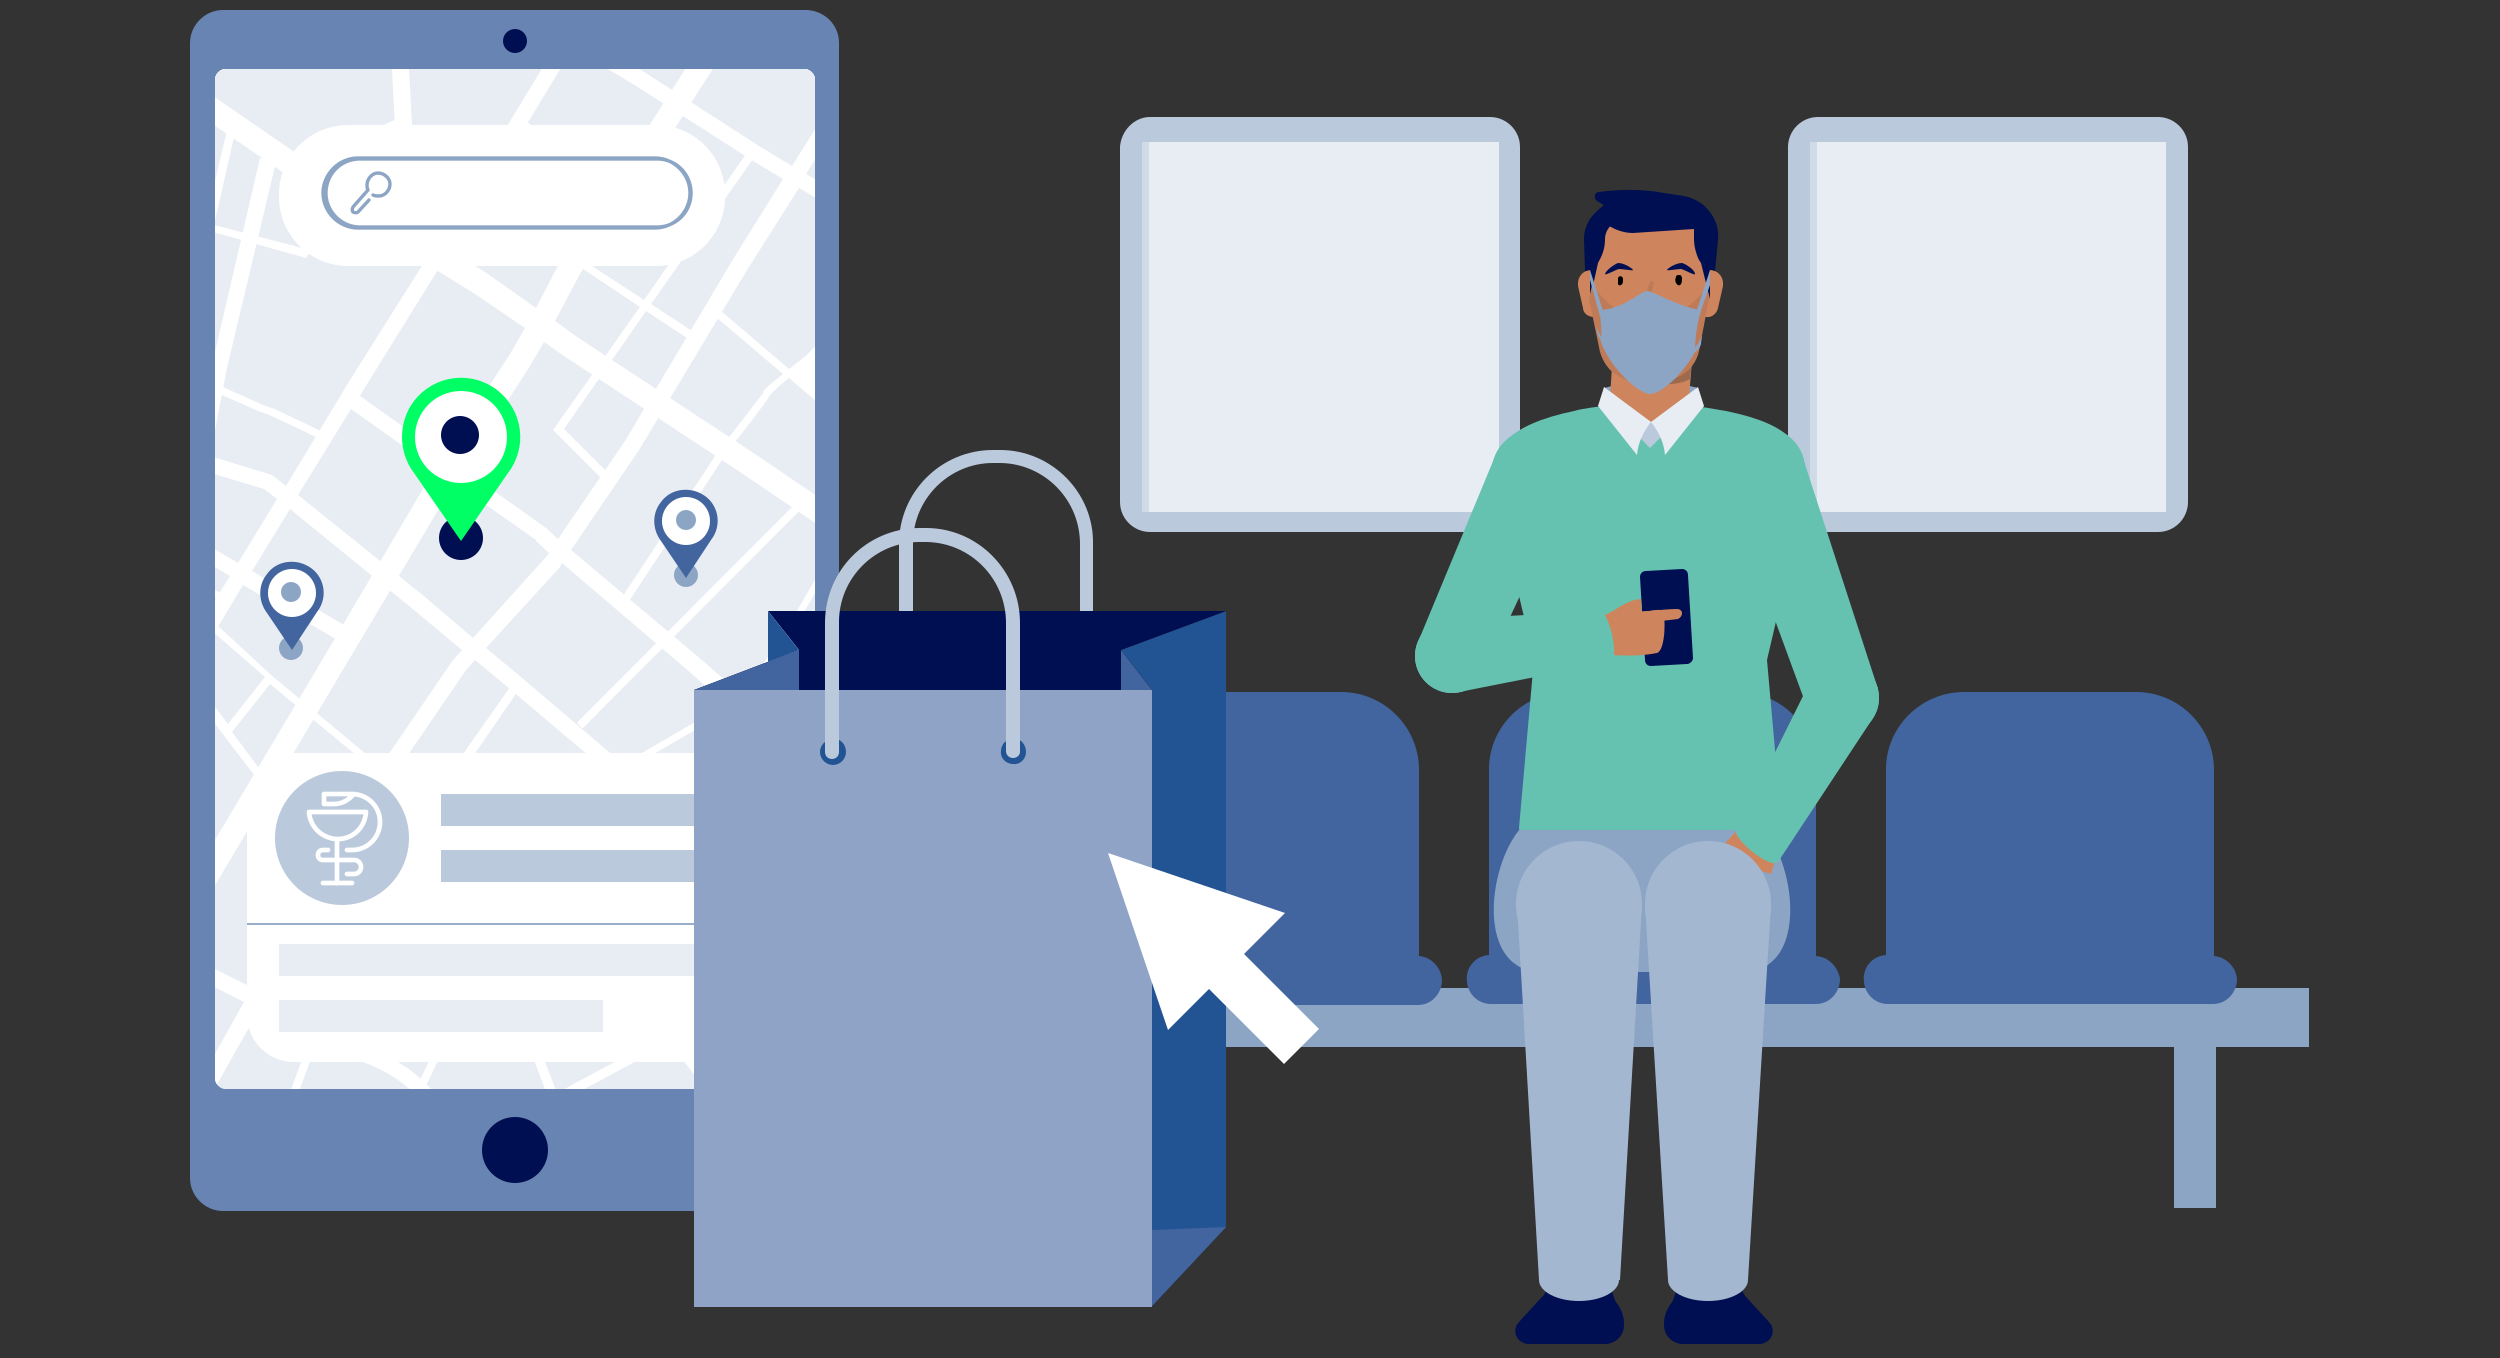 <?xml version="1.0" encoding="UTF-8"?>
<svg xmlns="http://www.w3.org/2000/svg" xmlns:xlink="http://www.w3.org/1999/xlink" version="1.1" id="Ebene_1" x="0px" y="0px" viewBox="0 0 250 135.8" style="enable-background:new 0 0 250 135.8;" xml:space="preserve">
<rect x="0" y="0" width="250" height="135.8" fill="#333333" stroke="none"/>
<style type="text/css">
	.st0{fill:#BBC9DC;}
	.st1{fill:#E8EDF3;}
	.st2{fill:#D1DBE7;}
	.st3{fill:#6884B2;}
	.st4{fill:url(#SVGID_1_);}
	.st5{fill:#000E52;}
	.st6{clip-path:url(#SVGID_00000082334329145941219520000013225198480614421398_);}
	.st7{fill:#FFFFFF;}
	.st8{clip-path:url(#SVGID_00000033331906144786648420000017151125811428096400_);}
	.st9{fill:none;stroke:#FFFFFF;stroke-width:0.47;stroke-linecap:round;stroke-linejoin:round;}
	.st10{opacity:0.9;fill:#8DA5C4;enable-background:new    ;}
	.st11{fill:#00FF64;}
	.st12{fill:#8DA5C4;}
	.st13{fill:#42659F;}
	.st14{fill:none;stroke:#8DA5C4;stroke-width:0.34;stroke-linecap:round;stroke-linejoin:round;}
	.st15{fill:#225494;}
	.st16{fill:#8EA3C5;}
	.st17{fill:#CE855D;}
	.st18{fill:#9E6A4D;}
	.st19{fill:#BF7B58;}
	.st20{fill:#66C2B0;}
	.st21{fill:#A4B7D0;}
</style>
<path class="st0" d="M115,11.7h34c1.6,0,3,1.3,3,3v35.5c0,1.6-1.3,3-3,3h-34c-1.6,0-3-1.3-3-3V14.7C112.1,13.1,113.4,11.7,115,11.7z  "></path>
<rect x="114.9" y="14.2" class="st1" width="25.7" height="37"></rect>
<rect x="114.2" y="14.2" class="st2" width="0.7" height="37"></rect>
<rect x="133.6" y="14.2" class="st1" width="16.3" height="37"></rect>
<path class="st0" d="M181.8,11.7h34c1.6,0,3,1.3,3,3v35.5c0,1.6-1.3,3-3,3h-34c-1.6,0-3-1.3-3-3V14.7  C178.8,13.1,180.1,11.7,181.8,11.7z"></path>
<rect x="181.7" y="14.2" class="st1" width="25.7" height="37"></rect>
<rect x="181" y="14.2" class="st2" width="0.7" height="37"></rect>
<rect x="200.3" y="14.2" class="st1" width="16.3" height="37"></rect>
<path class="st3" d="M83.9,4.3v113.5c0,1.8-1.5,3.3-3.3,3.3H22.3c-1.8,0-3.3-1.5-3.3-3.3V4.3c0-1.8,1.5-3.3,3.3-3.3h58.4  C82.5,1.1,83.9,2.5,83.9,4.3z"></path>
<linearGradient id="SVGID_1_" gradientUnits="userSpaceOnUse" x1="51.49" y1="-40.633" x2="51.49" y2="304.997" gradientTransform="matrix(1 0 0 -1 0 112.545)">
	<stop offset="0" style="stop-color:#4D4D4D"></stop>
	<stop offset="1" style="stop-color:#1A1A1A"></stop>
</linearGradient>
<path class="st4" d="M22.6,6.9h57.8c0.6,0,1.1,0.5,1.1,1.1v99.8c0,0.6-0.5,1.1-1.1,1.1H22.6c-0.6,0-1.1-0.5-1.1-1.1V8  C21.5,7.4,22,6.9,22.6,6.9z"></path>
<circle class="st5" cx="51.5" cy="4.1" r="1.2"></circle>
<path id="SCREEN-2" class="st1" d="M80.4,108.9c0.6,0,1.1-0.5,1.1-1.1V8c0-0.6-0.5-1.1-1.1-1.1l0,0H22.6c-0.6,0-1.1,0.5-1.1,1.1l0,0  v99.8c0,0.6,0.5,1.1,1.1,1.1"></path>
<circle class="st5" cx="51.5" cy="115" r="3.3"></circle>
<g>
	<defs>
		<path id="SVGID_00000025439979748986600320000000225469975913441154_" d="M80.4,108.9c0.6,0,1.1-0.5,1.1-1.1V8    c0-0.6-0.5-1.1-1.1-1.1l0,0H22.6c-0.6,0-1.1,0.5-1.1,1.1l0,0v99.8c0,0.6,0.5,1.1,1.1,1.1"></path>
	</defs>
	<clipPath id="SVGID_00000107588899715081499140000008684071316252872064_">
		<use xlink:href="#SVGID_00000025439979748986600320000000225469975913441154_" style="overflow:visible;"></use>
	</clipPath>
	<g style="clip-path:url(#SVGID_00000107588899715081499140000008684071316252872064_);">
		<path id="Content_box_backup" class="st7" d="M27.9-21.1h47.2c3.5,0,6.4,2.8,6.4,6.4v117.2c0,3.5-2.8,6.4-6.4,6.4H27.9    c-3.5,0-6.4-2.8-6.4-6.4V-14.7C21.5-18.2,24.4-21.1,27.9-21.1z"></path>
		<path id="Content_box_border" class="st7" d="M81.5-14.7v117.2c0,3.6-2.9,6.4-6.4,6.4H27.9c-3.6,0-6.4-2.9-6.4-6.4V-14.7    c0-3.6,2.9-6.4,6.4-6.4h47.2C78.6-21.2,81.5-18.3,81.5-14.7z"></path>
		<g id="Map_mobile_v2">
			<g>
				<defs>
					
						<rect id="SVGID_00000130641430357227145290000017108002204158826636_" x="-27.6" y="-15.3" transform="matrix(0.429 -0.903 0.903 0.429 -11.637 68.55)" width="152.1" height="117.7"></rect>
				</defs>
				<clipPath id="SVGID_00000121239980298006988060000010950763184902126745_">
					<use xlink:href="#SVGID_00000130641430357227145290000017108002204158826636_" style="overflow:visible;"></use>
				</clipPath>
				<g style="clip-path:url(#SVGID_00000121239980298006988060000010950763184902126745_);">
					
						<rect x="-27.6" y="-15.3" transform="matrix(0.429 -0.903 0.903 0.429 -11.637 68.55)" class="st1" width="152.1" height="117.7"></rect>
					
						<rect x="49.4" y="-29.1" transform="matrix(0.563 -0.826 0.826 0.563 49.524 36.236)" class="st7" width="19.2" height="0.8"></rect>
					
						<rect x="49.5" y="-29.1" transform="matrix(0.563 -0.826 0.826 0.563 49.525 36.227)" class="st7" width="19" height="0.6"></rect>
					<polygon class="st7" points="30.1,-4.3 26.8,-10.8 27.5,-11.1 30.9,-4.7 32.5,-1.6 39.6,-4.6 39.9,-3.9 32.1,-0.5      "></polygon>
					<polygon class="st7" points="26.9,-10.7 30.2,-4.4 32.1,-0.6 39.8,-4 39.5,-4.5 32.4,-1.4 30.8,-4.6 27.4,-11      "></polygon>
					<polygon class="st7" points="49.5,-1.5 54.2,-8.5 44.4,-15.5 50.5,-21.9 51.1,-21.4 45.7,-15.6 54.6,-9.2 59.8,-16.9        60.5,-16.4 50.1,-1      "></polygon>
					<polygon class="st7" points="45.5,-15.6 51,-21.4 50.5,-21.8 44.6,-15.5 54.3,-8.5 49.6,-1.5 50.1,-1.1 60.3,-16.4 59.8,-16.7        54.6,-9      "></polygon>
					
						<rect x="53.3" y="60.9" transform="matrix(0.706 -0.708 0.708 0.706 -23.059 67.013)" class="st7" width="31.8" height="0.8"></rect>
					
						<rect x="53.4" y="61" transform="matrix(0.706 -0.708 0.708 0.706 -23.059 67.013)" class="st7" width="31.6" height="0.6"></rect>
					
						<rect x="58.6" y="52.2" transform="matrix(0.55 -0.835 0.835 0.55 -13.59 79.912)" class="st7" width="17.7" height="0.8"></rect>
					
						<rect x="56.7" y="9.9" transform="matrix(0.553 -0.833 0.833 0.553 12.531 54.564)" class="st7" width="0.8" height="11.4"></rect>
					
						<rect x="56.8" y="10" transform="matrix(0.553 -0.833 0.833 0.553 12.531 54.564)" class="st7" width="0.6" height="11.3"></rect>
					<polygon class="st7" points="50.7,-22.3 53.6,-27 48.8,-31.2 50.5,-33.2 47.9,-35.6 48.5,-36.2 51.6,-33.2 49.9,-31.2        54,-27.6 60.2,-37.3 60.8,-36.9 51.3,-21.8      "></polygon>
					<polygon class="st7" points="48.9,-31.2 53.7,-27 50.8,-22.3 51.3,-22 60.7,-36.8 60.2,-37.2 54.1,-27.5 49.8,-31.2        51.5,-33.2 48.5,-36.1 48.1,-35.6 50.6,-33.2      "></polygon>
					<path class="st7" d="M-4.4,13.4L-4.4,13.4c1.7-0.3,11.8-2.8,13.9-3.3l0.2-6.4h0.8l-0.2,7L10,10.8c-0.5,0.1-12.4,3.1-14.2,3.4       h-0.1L-4.4,13.4z"></path>
					<path class="st7" d="M10,10.7h0.2l0.2-6.9H9.8l-0.2,6.4c-1.7,0.4-12.3,3.1-13.9,3.4l0.1,0.6C-2.4,13.8,9.5,10.8,10,10.7z"></path>
					
						<rect x="110.6" y="-3.1" transform="matrix(0.604 -0.797 0.797 0.604 48.538 92.188)" class="st7" width="12.8" height="0.8"></rect>
					
						<rect x="110.7" y="-3" transform="matrix(0.604 -0.797 0.797 0.604 48.53 92.192)" class="st7" width="12.6" height="0.6"></rect>
					
						<rect x="114.4" y="0" transform="matrix(0.622 -0.783 0.783 0.622 45.567 95.133)" class="st7" width="13.8" height="0.8"></rect>
					
						<rect x="114.9" y="-0.2" transform="matrix(0.623 -0.783 0.783 0.623 45.874 95.299)" class="st7" width="13.7" height="0.6"></rect>
					<polygon class="st7" points="55.3,43 64,30.7 57.4,26.3 57.8,25.7 64.4,30 75.3,14.4 76,14.9 65.1,30.4 70.4,33.9 69.9,34.6        64.6,31.1 56.4,42.9 61.6,48.1 61,48.7      "></polygon>
					<polygon class="st7" points="57.9,25.8 57.5,26.3 64.1,30.6 55.6,42.7 55.5,43 61,48.6 61.5,48.1 56.3,42.9 64.6,31 69.9,34.4        70.2,33.9 65,30.5 75.9,14.9 75.4,14.6 64.5,30.1      "></polygon>
					<path class="st7" d="M-16.8,99.5c-0.1-0.2-0.4-0.8,1.1-11.8c0.6-4.8,1.3-9.6,1.4-10.6l-1.2-1.4l-2-1.4       c-0.5,0.4-0.9,0.8-1.1,1.4c-0.2,1-1.9,7.2-1.9,7.2l0,0l0,0c-1.4,2.4-4.9,8.8-5,9V92l-0.7-0.3v-0.1c0.1-0.3,4.5-8.1,5-9l0.1-0.2       l-9.4-3.7c-0.5,0.5-2.5,2.9-4,4.7s-2.5,3.1-2.9,3.5l-0.1,0.1l-0.6-0.6l0.1-0.1c0.4-0.4,1.6-1.8,2.8-3.4       c1.8-2.2,3.1-3.8,3.8-4.6l-2.1-0.8l0.3-0.8l2.5,1c0.8-0.5,2.7-2.1,3.3-2.6l0,0l3.4-2.2l3-1.3c-2.2-2.7-5.6-6.7-6.3-7.1h-0.1       v-0.1l0.3-0.6h0.1c1.1,0.5,5.9,6.4,6.9,7.6l2.5,1.7c0.6-0.5,1.2-1,1.3-1l0,0l0,0c0.3-0.1,7.1-3.2,7.8-3.6l4.5-2.4l1.5-4.5       l0.6-1.6l15.1-1.4l-0.3-4.1l0.5-4.7l0.5-4.3l3.1-8.3l-8.3-3.7H8.6l-6.8-4.7l-7.7,9.3l-0.6-0.5l9.3-11.2l-10.8-5.1l0.3-0.7       l10.9,5.2l14-17L18,9.3L10,19l10.2,3.2l0.3,0.1l2.4-10.1l0.8,0.2l-2.3,10.1l8.8,2.3l3.6-5.5l0.7,0.5l-3.9,6l-9.3-2.6L20,27.8       l-2,9c5.4,2.4,8.5,3.8,8.8,3.9l0.4,0.1l0.7,0.3l0.6,0.3l1.5,0.7l3.1,1.5h0.1l-0.3,0.7h-0.1c-1.3-0.6-3.2-1.6-4.6-2.2       c-1.1-0.5-1.4-0.7-1.5-0.7l-0.3-0.1l-0.6-0.2l-2-0.9l-6-2.6l-3,8.2L14.3,50l-0.5,4.7l0.2,4.1l5.9-0.5l3.1,1.4l-0.3,0.7       l-2.9-1.4l-5.7,0.5v0.1l4.4,7.2l4.3,5.6l3.7-4.7L21.1,63l0.5-0.6l5.5,5.1l9.5,7.9c1.7,1.3,3.5,2.4,5.4,3.3       c0.5,0.2,1,0.5,1.5,0.7L51.5,68l0.7,0.5l-7.7,11.2c5.5,2,10.3,1.6,14.2-1.2l0,0l12.7-7.4c1.6-1.5,4.2-3.8,4.5-4.1       c0.3-0.4,2.3-3.5,3.2-4.9l2.8-4.8l4.2-6.6c0.1-0.3,1.1-2.4,2.4-5.3L87,44.7l-8.1-6.9c-0.7,0.5-1.3,1.1-1.9,1.7       c-0.2,0.5-2.4,3.3-4.2,5.6l-0.1,0.1l-0.6-0.5l0.1-0.1c1.6-2,3.9-5,4.1-5.3c0-0.2,0.1-0.4,2-1.9l-6.7-5.7l0.5-0.6l6.8,5.8       l1.8-1.4c0.2-0.2,3.3-3.7,3.9-4.5s4.4-4.3,4.9-4.8l2.8-7.2l0.4-2.8v-1c-1.1-2.7,0.7-6.7,5.2-11.9c2.2-2.5,4.5-4.9,7-7.1       l9.7-9.1l0.6,0.6l-9.7,9.1c-2.5,2.2-4.8,4.5-7,7c-4.3,5-6,8.8-5,11.1c2.7,6,1.6,16.3,1.5,16.7l0,0c-0.4,2-3.2,8.4-5.4,13.5       l20.1,11.1l-0.4,0.7L89.1,45.8c-1.3,2.9-2.3,5.1-2.4,5.2l0,0l-4.2,6.6l-2.8,4.8c-1.2,1.8-3,4.6-3.1,4.8s-0.1,0.2-4.7,4.4l0,0       l-12.7,7.4L59,79.1l18.4,25.4l4.3-4.2l4.6-6.5l3.3-7l5.5-7.2L85.2,71l0.5-0.6l9.8,8.6l6.9-9l0.6,0.5l-6.9,9l2.4,2.1L98,82.2       l-2.4-2.1l-5.4,7l-3.3,7l-4.7,6.7l-4.4,4.4l4.7,6.4l-0.7,0.5l-4.6-6.3l-1.9,1.9l-1.3,4.4l5.1,6.6l-0.6,0.5l-4.8-6.2       c-0.7,1.5-1.2,3.1-1.7,4.6c0.1,0.2,0.1,0.4-0.4,1.4l8.1,5.8l-0.5,0.6l-8-5.6l-0.3,0.5c-0.5,0.9-1,1.8-1.1,2       c-0.2,0.6-2,6.1-3.4,9.9l6.6,8.4l-0.6,0.5l-6.3-8c-0.3,1-0.8,2-1.3,3l-0.1,0.1l-0.6-0.5l0.1-0.1c0.6-1,1-2.1,1.4-3.2l-7.8-9.9       L56.3,133l-0.8-0.1l1.7-11.2l-3.8-4.8l-5.6-0.1V116l6,0.2l3.5,4.5l0.5-3.2l-8.7-22.7l-6.5,13.8l-3.7,6.9l-2.5,4.7       c-1.2,2.3-1.2,2.3-1.4,2.4h-0.1l-0.3-0.6l-0.1-0.1c0.3-0.4,4.6-8.4,7.4-13.7l7.4-15.4l6.4,16.5l10.8-5.8L59.8,95l-5.7-13.7       c-1,0.2-2,0.3-3,0.3c-2.4,0-4.9-0.5-7.1-1.4l-7.3,13.9l-5.4,11.2l-4.7,12.9l-0.8-0.3l4.8-13L36,93.9l7.2-13.8       c-0.5-0.2-1-0.4-1.5-0.7c-2-0.9-3.8-2.1-5.5-3.4L27,68.4l-3.8,4.8l3.5,4.7l-0.6,0.5l-8.4-11l-1.9-3.2L5.2,67.5L2.5,67L0,68.3       l0.2,2.3l-0.3,0.1c-0.7,0.3-4,1.5-5,1.3L-5.3,72c-0.6-0.3-0.9-1.3-1.1-2.3c-0.1-0.4-0.2-0.7-0.3-1.1L-8,69.3       c-0.7,0.4-7,3.2-7.8,3.6c-0.3,0.3-0.7,0.6-1.1,0.9l2,1.4l2.9,3.4l1.9,4.7l3.9,8.4l3.5,5.3l4.8,4.9l7.3,3.5l0.6,1.9l-0.8,0.3       l-0.5-1.6l-7.2-3.4l-4.9-5L-7,92l-3.9-8.5l-1.8-4.6l-0.8-1c-1.4,9.8-2.7,20.5-2.4,21.2h-0.1v0.1L-16.8,99.5L-16.8,99.5z        M66,131.6c1.2-3.2,2.6-7.5,3.2-9.5l0,0l0,0c0.5-0.9,1-1.9,1.4-2.7l-3-2.1l-9.1,0.5l-0.6,3.7L66,131.6z M-26.9,75.8       c-0.2,0.2-1.9,1.6-2.9,2.4l8.8,3.5c0.4-1.7,1.4-5.4,1.6-6.2c0.3-0.6,0.7-1.2,1.2-1.7l-2.2-1.5l-3.2,1.4L-26.9,75.8z M58.5,117       l9.4-0.5l3.1,2.2c0.1-0.2,0.2-0.5,0.3-0.7c-0.1-0.2,0-0.7,0.9-3.1c0.5-1.2,0.9-2.4,1-2.5l-6.2-8.1l-11,5.9L58.5,117z        M73.4,111.4l1.2-4.1l2.1-2.1L58.3,79.7c-1,0.6-2.2,1.1-3.3,1.5l5.6,13.4L73.4,111.4z M-5.9,68.2c0.2,0.4,0.3,0.8,0.4,1.3       c0.1,0.5,0.4,1.6,0.7,1.8l0,0c1.5-0.2,2.9-0.6,4.2-1.2l-0.2-2.3l3.2-1.6l2.8,0.4l10.2-3.1l-2.1-3.6v-0.3l-14.6,1.3L-1.8,62       l-1.6,4.8l-0.2,0.1L-5.9,68.2z M9,32.8l8.2,3.7l2-8.9l1.1-4.6L20,22.9L9.5,19.6l-7.1,8.6L9,32.8z M88.7,44.7       c2.2-5,5-11.3,5.4-13.2c0-0.3,0.9-8.6-0.7-14.5L93,19.1l-2.8,7.4l-0.1,0.1c-0.2,0.2-4.3,4-4.9,4.8s-3.6,4.1-4,4.5l0,0l0,0       c-0.6,0.4-1.1,0.9-1.7,1.3l8,6.8L88.7,44.7z"></path>
					<path class="st7" d="M76.9,39.4L76.9,39.4C76.9,39.4,76.9,39.4,76.9,39.4z M87.4,44.1l-8.1-6.8l1.7-1.4l0,0l0,0       c0,0,3.3-3.7,4-4.5s4.9-4.8,4.9-4.8v0l2.8-7.4l0.4-2.5c1.8,5.9,0.9,14.5,0.8,14.9c-0.4,1.9-3.2,8.4-5.4,13.3L87.4,44.1z        M2.2,28.2l7.2-8.7L20,22.9l0.4,0.1l-1.1,4.6l-2,9L9,32.9L2.2,28.2z M-19.3,75.5c-0.2,0.7-1.2,4.5-1.6,6.2l-9-3.6       c1-0.8,2.9-2.3,3.1-2.4l3.3-2.1l3.2-1.4l2.3,1.6C-18.6,74.3-19,74.8-19.3,75.5z M5.2,66.7l-2.8-0.4l-3.1,1.6l0.2,2.2       c-1.5,0.6-3.8,1.3-4.3,1.2c-0.3-0.1-0.6-1.2-0.7-1.8C-5.7,69-5.8,68.6-6,68.2l2.5-1.3l0.1-0.1l1.6-4.8l0.5-1.2l14.7-1.3v0.4       l2.2,3.6L5.2,66.7z M58,121.5l0.6-3.9l9.2-0.5l3.1,2.2c-0.4,0.8-1,1.8-1.5,2.7l0,0l0,0c-0.7,2.1-2.1,6.4-3.3,9.6L58,121.5z"></path>
					
						<rect x="30" y="13.7" transform="matrix(0.919 -0.395 0.395 0.919 -2.667 15.195)" class="st7" width="11.2" height="0.8"></rect>
					
						<rect x="30.1" y="13.8" transform="matrix(0.919 -0.395 0.395 0.919 -2.667 15.195)" class="st7" width="11" height="0.6"></rect>
					<path class="st7" d="M-14.7,63.7l-0.3,0.3l-1.5-2.2c-2.4-2.6-6-6.5-6.4-6.7h-0.1l0.4-0.7h0.1c0.4,0.2,4.7,4.9,6.5,6.8v0.1       l0.9,1.4l3.5-4.2l2.7-3.8l-1.4-1.4c-2.5-2.5-6.6-6.7-8.2-7.5h-0.1l0.4-0.7h0.1c1.8,0.9,5.8,5,8.5,7.7l1.3,1.3l8.1-11.5L0.6,43       l-8.2,11.6c0.9-0.2,5.6-1.4,8.3-2.1h0.1l4.5,0.2l2.3-6.3l0.8,0.3l-2.5,6.9l-5-0.2l-4.1,1.1c-4.3,1.1-4.4,1.1-4.6,1h-0.1       l-0.2-0.1l-2.6,3.7l0,0l-3.4,4l3.5,6.2l-0.7,0.4L-14.7,63.7z"></path>
					<path class="st7" d="M-14.9,62.9l-1-1.5l0,0c-1.4-1.6-6.1-6.6-6.5-6.9l-0.3,0.5c0.3,0.2,4,4.1,6.4,6.7l1.4,2.2l0.3-0.3l3.3,6       l0.6-0.3l-3.5-6.2l3.4-4.1l0,0l2.7-3.8c0.1,0.1,0.1,0.1,0.2,0.2h0.1c0.1,0,0.3,0.1,4.5-1l4.1-1.1l4.9,0.2l2.4-6.8l-0.6-0.2       l-2.3,6.3l-4.6-0.2l0,0c-2.9,0.8-7.7,2-8.4,2.1l-0.1-0.1l8.2-11.6L0,42.7l-8.2,11.5l-1.4-1.4c-2.7-2.7-6.7-6.8-8.4-7.7       l-0.3,0.6c1.6,0.8,5.8,5,8.3,7.5c0.7,0.7,1.1,1.2,1.4,1.4l-2.7,3.9L-14.9,62.9z"></path>
					<path class="st7" d="M-12,78.7l11.3-6.8l1.7,2.9c0.1,0.1,1.6,2.4,2.2,3s4.8,6.9,5,7.2l0.1,0.1l-0.7,0.4v-0.1       c-1.5-2.2-4.4-6.6-4.9-7.1c-0.6-0.7-2.2-3-2.3-3.1l0,0L-1,73l-10.6,6.4L-12,78.7z"></path>
					<path class="st7" d="M-0.8,72l-11.1,6.8l0.3,0.5L-1,72.9l1.3,2.3l0,0c0.1,0.1,1.7,2.4,2.3,3.1C3,78.8,6,83.1,7.5,85.3L8,85       c-0.2-0.3-4.4-6.5-5-7.2s-2-2.9-2.2-3L-0.8,72z"></path>
					
						<rect x="99.7" y="16.3" transform="matrix(0.788 -0.616 0.616 0.788 13.543 72.714)" class="st7" width="25.3" height="0.8"></rect>
					
						<rect x="99.8" y="16.4" transform="matrix(0.788 -0.616 0.616 0.788 13.528 72.702)" class="st7" width="25.1" height="0.6"></rect>
					<path class="st7" d="M27,5.1C26.9,5,16-7.1,13.5-8.8L6-7.4L5.8-8.2l7.2-1.3c0-0.5,0.2-1.5,2.5-4.6c1.3-1.7,3.2-3.9,5.5-6.5       L17-31.8l0.8-0.3l3.9,10.8c4.1-4.5,8.2-8.7,8.2-8.8l0.1-0.1l0.6,0.6l-0.1,0.1c0,0-4.3,4.5-8.5,9.1l1.7,4.7l9.2-10.1l0.6,0.5       l-9.4,10.3l2.7,3.5l-0.6,0.5L23-15l0.1-0.1l-1.7-4.7c-7.2,8.1-7.6,9.9-7.5,10.2l0,0C16.1-8.2,26.2,3,27.5,4.4h0.8l11.4-5.8       l0.4,0.7L28.6,5.2l-1.4,0.1L27,5.1z"></path>
					<path class="st7" d="M6.1-7.5l7.5-1.4C16-7.3,27,4.9,27.1,5.1l0.1,0.1l1.3-0.1L40-0.7l-0.3-0.5L28.4,4.5h-0.9       C26.3,3.2,16-8.2,13.8-9.5c0,0,0,0,0-0.1C13.7-10,14.4-12,21.5-20l1.8,4.9v0.1l3,3.9l0.5-0.4L24-14.9l9.4-10.3l-0.5-0.4       l-9.2,10.1l-1.8-4.9l0,0c4.2-4.7,8.5-9,8.5-9.1L30-30c0,0-4.2,4.3-8.3,8.9L17.7-32l-0.6,0.2l4,11.1c-2.3,2.6-4.1,4.8-5.5,6.6       c-2.4,3.1-2.6,4.1-2.5,4.6l0,0L6-8.1L6.1-7.5z"></path>
					<polygon class="st7" points="5.1,113.8 11.7,101.1 17.5,90.7 31.8,66.7 43.3,47.2 51,35.4 52.5,32.8 47.2,29.2 33.8,21        2.7,-0.3 4,-2.3 35.1,19.1 48.5,27.2 53.6,30.8 56,26.2 64.9,12.6 73.5,-0.9 83.6,-18.1 60.4,-35.2 61.8,-37.1 84.8,-20.1        87.4,-24.6 89.4,-23.4 86.7,-18.7 99.8,-9 133.7,15.9 132.3,17.8 98.4,-7.1 85.5,-16.7 75.5,0.3 66.8,13.9 58,27.4 55.5,32.1        57.7,33.7 74.9,45 100.1,62.1 107.1,66.8 105.8,68.7 98.8,64 73.7,47 56.4,35.6 54.4,34.2 53,36.6 45.3,48.5 33.8,67.8        19.5,91.9 13.7,102.2 7.2,114.9      "></polygon>
					<path class="st7" d="M46.2,129c0.5-3.2,0.4-6.5-0.1-9.7c-1-6.1-3.8-10.4-8.4-12.5c-0.4-0.2-0.8-0.4-1.2-0.5l0,0L25.9,101       l-8.2,14.5l-1.4-0.8l8.1-14.5L4.8,90.3l-9,14.2l-1.4-0.9l13-20.5l12.8-21l2.8-4.5l-7.1-4.2L11,49.4l-12-5.7l-12.2-9.8l1-1.2       l12.1,9.7L11.8,48l5,4.2l7,4.1l3.9-6.4l-1.3-1l-7.3-2.2l2.1-10.2l4.8-20.7l1.6,0.4l-4.9,20.6L21,45.6l6.2,1.9l1.4,1.1L35,38       l9.2-14.6l-4.6-8.6L39.1,5l-1-6.8L38-7.1l-0.7-6.2l-3.2-5.3l-3,3.4L15.3,4.1L13.7,6l-1.2-1L14,3.1l15.8-19.3L34-21l0.5-1       c-2.3-3.6-4.4-6.6-4.8-7c-0.2-0.2-0.4-0.4-0.4-0.8c-0.1-0.9,0.9-2.4,1.6-3.3l-9.4-8.2l1.1-1.2l11.6,10.2l6.5,3.8h0l9.6-13.8       l1.3,0.9l-9.6,13.7l8.6,5l14.7,9.1l0.8,0.5l3.9-6.5l6.4-11.1l1.4,0.8l-6.4,11.1l-3.9,6.6L78.8-5l9.8,6.2l11.2-20l1.4,0.8       L90,1.9l14.5,6.9L100.2,22l-0.3,0.6l1.3,0.8l4.2,2.5l5.6,3.4l4.7-6.3l3.8-4.3l0,0c0.3-0.3,3.4-2.7,4.1-3.2       c0.5-0.3,5-3.6,7.2-5.3L131,10l1,1.3l-0.1,0.1c-0.1,0-6.6,4.9-7.3,5.3c-0.5,0.3-3,2.3-3.9,3l-3.7,4.2l-4.5,6.1l8.2,3.8       l-0.7,1.5l-8.4-4l-2.3,3.2l9.6,5.9l-0.8,1.4l-9.8-6l-0.4,0.5l0,0c-1.8,2.2-5.9,7.2-6.1,7.4s-3.5,3.9-4,4.6       c-0.2,0.7-0.8,3-1,3.8v0.1l-5.3,10l-0.1,0.1c-1.4,1.6-3.5,4.1-3.9,4.6c-0.3,0.7-1.9,4.8-2.7,6.9l-0.1,0.1L82,76.4l12.4,10.8       l-1.1,1.2L80.9,77.6L72.5,85l11,9.3l7.8,3.7l-0.7,1.4l-8-3.8l-11.3-9.6L65.7,91c-2.6,3.9-7.2,6-11.9,5.3       c-2.1-0.2-4.2-0.8-6.2-1.8c-0.2-0.1-0.4-0.2-0.6-0.3l0,0L34.4,86l-7.6,13.6l10.2,5.2c0.5,0.2,0.9,0.4,1.3,0.6       c2.6,1.2,4.8,3.1,6.4,5.5c1.5,2.5,2.6,5.3,3,8.2c0.6,3.4,0.6,6.8,0.1,10.2v0.2l-1.6-0.3V129z M25.3,98.8L33,85l-7.5-5.8l1-1.3       l7.3,5.7l1.1-2l2.2-3.6L45.3,66l0.9-1l-4.8-4L29,50.9l-3.8,6.2l9.7,5.7l-0.8,1.4l-9.8-5.7L21.6,63L8.8,84l-3.2,5L25.3,98.8z        M47.9,92.8c0.1,0.1,0.3,0.2,0.4,0.2c1.8,0.9,3.7,1.4,5.7,1.7c4.1,0.7,8.2-1.2,10.4-4.7v-0.1L70,85L51,68.9L47.5,66l-0.9,1       l-8.2,12l-2.1,3.5l-1.2,2.2l0.1,0.1L47.9,92.8z M52.1,67.7L71.2,84l8.4-7.4l-10.4-9.2l-13-11.1L56,56.7l-7.4,8.1L52.1,67.7z        M42.5,59.7l4.8,4.1l7.3-8.1l0.3-0.4l-1.3-1.2L53.6,54C51,52.2,38.3,43.2,35.1,40.9l-5.3,8.6L42.5,59.7z M70.3,66.1l10.5,9.2       l2.4-2.6c2.7-6.8,2.7-6.9,2.7-6.9s0.1-0.2,4.1-4.8l5.2-9.7c0.5-1.7,1-3.5,1-3.7s0.1-0.4,2.2-2.8l2.2-2.4c0.2-0.2,3.7-4.4,6-7.2       l0.3-0.3l-0.8-0.5l-10.2-5.7l-3.2-2.3l-12.8-7.6L74.7,27L63.9,45l-6.8,10L70.3,66.1z M36,39.6c3.2,2.3,18.5,13.1,18.6,13.2l0,0       l1.2,1.1l6.7-9.8l10.7-18l5.1-8.2l-3.3-2L63.3,8.4l-6-3.6L46.7,22.3L36.4,38.9L36,39.6z M45.1,21.8l0.2-0.3L56,3.9l-6.1-3.7       l-10.2-6l0.1,3.9l1,6.8l0.5,9.5L45.1,21.8z M106.8,33l0.9,0.6l2.3-3.1l-11.2-6.8l-1.4,0.4l1.3-2.8l3.9-11.6L89.2,3.3l-1.4,2.5       l-7.2,11.6L93.5,25l3.2,2.3L106.8,33z M64.1,7l11.8,7.6l3.3,2L86.5,5l1.3-2.4L78-3.7l-11.3-7.2L58.2,3.4L64.1,7z M50.7-1.2       l6.1,3.7l8.6-14.3l-0.8-0.5l-14.7-9L41-26.4l-5.6,6.4l-0.1,0.3l3.7,5.9l0.7,6.2L50.7-1.2z M30.9-29.9c1.7,2.3,3.4,4.6,4.9,7       l3.8-4.3l-6.3-3.7l-1.1-1C31.6-31.3,31.2-30.6,30.9-29.9z"></path>
				</g>
			</g>
		</g>
		<g id="Content_on_screen">
			<path class="st7" d="M34.8,12.5h30.8c3.8,0,6.9,3.1,6.9,6.9v0.3c0,3.8-3.1,6.9-6.9,6.9H34.8c-3.8,0-6.9-3.1-6.9-6.9v-0.3     C27.9,15.6,31,12.5,34.8,12.5z"></path>
			<path class="st7" d="M29.4,75.3h44.1c2.6,0,4.7,2.1,4.7,4.7v21.5c0,2.6-2.1,4.7-4.7,4.7H29.4c-2.6,0-4.7-2.1-4.7-4.7V80     C24.7,77.4,26.8,75.3,29.4,75.3z"></path>
			<circle class="st0" cx="34.2" cy="83.8" r="6.7"></circle>
			<path class="st9" d="M36.6,81.2c-0.1,1.6-1.4,2.8-3,2.7c-1.4-0.1-2.6-1.2-2.7-2.7H36.6z"></path>
			<path class="st9" d="M34.7,85h0.5c1.6,0,2.8-1.3,2.8-2.8c0-1.6-1.3-2.8-2.8-2.8h-2.8v1h1c0.7,0,1.3-0.3,1.8-0.8l0.2-0.2"></path>
			<line class="st9" x1="33.7" y1="84.1" x2="33.7" y2="88.3"></line>
			<line class="st9" x1="32.3" y1="88.3" x2="35.2" y2="88.3"></line>
			<path class="st9" d="M32.8,85h-0.5c-0.3,0-0.5,0.2-0.5,0.5l0,0l0,0c0,0.3,0.2,0.5,0.5,0.5c0,0,0,0,0,0h3.1c0.4,0,0.7,0.3,0.7,0.7     l0,0c0,0.4-0.3,0.7-0.7,0.7h-0.7"></path>
			<rect x="24.7" y="92.3" class="st10" width="53.4" height="0.2"></rect>
			<circle class="st5" cx="46.1" cy="53.8" r="2.2"></circle>
			<path class="st11" d="M50.8,47.3c2-2.6,1.5-6.3-1.1-8.3c-2.6-2-6.3-1.5-8.3,1.1c-1.6,2.1-1.6,5.1,0,7.2l4.7,6.8L50.8,47.3z"></path>
			<circle class="st7" cx="46.1" cy="43.7" r="4.6"></circle>
			<circle class="st5" cx="46" cy="43.5" r="1.9"></circle>
			<circle class="st12" cx="29.1" cy="64.8" r="1.2"></circle>
			<path class="st13" d="M31.7,61.2c1.1-1.4,0.8-3.4-0.6-4.4s-3.4-0.8-4.4,0.6c-0.9,1.1-0.9,2.7,0,3.9l2.5,3.7L31.7,61.2z"></path>
			<circle class="st7" cx="29.2" cy="59.3" r="2.4"></circle>
			<circle class="st12" cx="29.1" cy="59.2" r="1"></circle>
			<circle class="st12" cx="68.6" cy="57.5" r="1.2"></circle>
			<path class="st13" d="M71.1,54c1.1-1.4,0.8-3.4-0.6-4.4s-3.4-0.8-4.4,0.6c-0.9,1.1-0.9,2.7,0,3.9l2.5,3.7L71.1,54z"></path>
			<circle class="st7" cx="68.6" cy="52.1" r="2.4"></circle>
			<circle class="st12" cx="68.6" cy="52" r="1"></circle>
			<path class="st14" d="M36.9,20l-1.1,1.2c-0.1,0.1-0.3,0.1-0.5,0c0,0,0,0,0,0c-0.1-0.1-0.1-0.3,0-0.5l1.5-1.7l0,0     c-0.1-0.2-0.1-0.4-0.1-0.5c0-0.6,0.5-1.2,1.1-1.2c0.6,0,1.2,0.5,1.2,1.1s-0.5,1.2-1.1,1.2c-0.2,0-0.4,0-0.6-0.1"></path>
			<rect x="27.9" y="94.4" class="st1" width="47.2" height="3.2"></rect>
			<rect x="44.1" y="79.4" class="st0" width="30.8" height="3.2"></rect>
			<rect x="44.1" y="85" class="st0" width="27.1" height="3.2"></rect>
			<rect x="27.9" y="100" class="st1" width="32.4" height="3.2"></rect>
			<path class="st14" d="M65.5,22.8H35.8c-1.9,0-3.5-1.6-3.5-3.5s1.6-3.5,3.5-3.5h29.7c1.9,0,3.5,1.6,3.5,3.5S67.4,22.8,65.5,22.8z      M35.8,15.9c-1.9,0.1-3.3,1.7-3.2,3.6c0.1,1.7,1.5,3.1,3.2,3.2h29.7c1.9,0.1,3.5-1.3,3.6-3.2c0.1-1.9-1.3-3.5-3.2-3.6     c-0.1,0-0.2,0-0.4,0H35.8z"></path>
		</g>
	</g>
</g>
<rect x="99.5" y="98.8" class="st12" width="131.4" height="5.9"></rect>
<path class="st13" d="M141.9,95.6V77c0-4.3-3.5-7.8-7.8-7.8c0,0,0,0,0,0h-17.2c-4.3,0-7.8,3.5-7.8,7.8c0,0,0,0,0,0v18.6  c-1.4,0.1-2.4,1.3-2.2,2.7c0.1,1.2,1.1,2.2,2.4,2.2h32.5c1.4,0,2.4-1.2,2.4-2.5C144.1,96.7,143.1,95.7,141.9,95.6L141.9,95.6z"></path>
<path class="st13" d="M181.6,95.6V77c0-4.3-3.5-7.8-7.7-7.8c0,0,0,0,0,0h-17.2c-4.3,0-7.8,3.5-7.8,7.7c0,0,0,0,0,0v18.6  c-1.4,0.1-2.4,1.3-2.2,2.7c0.1,1.2,1.1,2.2,2.4,2.2h32.5c1.4,0,2.4-1.2,2.4-2.5C183.8,96.7,182.9,95.7,181.6,95.6z"></path>
<path class="st13" d="M221.4,95.6V77c0-4.3-3.5-7.8-7.8-7.8c0,0,0,0,0,0h-17.2c-4.3,0-7.8,3.5-7.8,7.7c0,0,0,0,0,0v18.6  c-1.4,0.1-2.4,1.3-2.2,2.7c0.1,1.2,1.1,2.2,2.4,2.2h32.5c1.4,0,2.4-1.2,2.4-2.5C223.6,96.7,222.6,95.7,221.4,95.6z"></path>
<rect x="217.4" y="102.1" class="st12" width="4.2" height="18.7"></rect>
<polygon class="st15" points="115.2,130.6 122.6,122.7 122.6,61.1 112.1,65 115.2,69 "></polygon>
<polygon class="st13" points="115.2,123 115.2,130.6 122.6,122.7 "></polygon>
<path class="st0" d="M108.7,67.9c-0.4,0-0.7-0.3-0.7-0.7V54.4c0-4.4-3.5-8-7.9-8.1c0,0,0,0-0.1,0h-0.7c-4.4,0-8,3.6-8,8  c0,0,0,0,0,0.1v12.9c0,0.4-0.3,0.7-0.7,0.7c0,0,0,0,0,0c-0.4,0-0.7-0.3-0.7-0.7c0,0,0,0,0,0V54.4c0-5.2,4.2-9.4,9.4-9.4h0.7  c5.2,0,9.4,4.3,9.3,9.4v12.9C109.4,67.6,109.1,67.9,108.7,67.9z"></path>
<polygon class="st5" points="112.1,65 122.6,61.1 76.8,61.1 79.9,65 69.4,69 115.2,69 "></polygon>
<polygon class="st15" points="79.9,65 76.8,61.1 76.8,66.2 "></polygon>
<polygon class="st13" points="115.2,69 112.1,65 112.1,69 "></polygon>
<polygon class="st13" points="79.9,65 69.4,69 79.9,69 "></polygon>
<rect x="69.4" y="69" class="st16" width="45.8" height="61.7"></rect>
<path class="st15" d="M84.6,75.2c0,0.7-0.6,1.3-1.3,1.3c-0.7,0-1.3-0.6-1.3-1.3c0-0.7,0.6-1.3,1.3-1.3C84,73.8,84.6,74.4,84.6,75.2  C84.6,75.1,84.6,75.1,84.6,75.2z"></path>
<path class="st15" d="M102.6,75.2c0,0.7-0.6,1.3-1.3,1.2c-0.7,0-1.3-0.6-1.2-1.3c0-0.7,0.6-1.3,1.3-1.2  C102,73.8,102.6,74.4,102.6,75.2C102.6,75.1,102.6,75.1,102.6,75.2z"></path>
<path class="st0" d="M101.3,75.8c-0.4,0-0.7-0.3-0.7-0.7c0,0,0,0,0,0V62.3c0-4.4-3.5-8-7.9-8.1c0,0,0,0-0.1,0h-0.7c-4.4,0-8,3.6-8,8  c0,0,0,0,0,0.1v12.9c0,0.4-0.3,0.7-0.7,0.7c0,0,0,0,0,0c-0.4,0-0.7-0.3-0.7-0.7c0,0,0,0,0,0V62.3c0-5.2,4.1-9.4,9.3-9.5  c0,0,0,0,0.1,0h0.7c5.2,0,9.4,4.3,9.4,9.5c0,0,0,0,0,0v12.9C102,75.5,101.7,75.8,101.3,75.8z"></path>
<polygon class="st7" points="131.9,102.9 124.4,95.4 128.5,91.3 110.8,85.3 116.8,103 120.9,98.9 128.4,106.4 "></polygon>
<path class="st12" d="M160.4,38.8c1.5-0.4,3.1-0.6,4.7-0.5c1.6-0.1,3.2,0.1,4.7,0.5l-4.7,4.4L160.4,38.8z"></path>
<path class="st17" d="M169.6,31l-1,12.6c-0.2,2.1-2,3.7-4.2,3.5l0,0c-2.1-0.2-3.7-2-3.6-4.1l0.8-12.7c0.2-2.1,1.9-3.7,4-3.7l0,0  c2.2,0,4,1.8,4,4C169.6,30.8,169.6,30.9,169.6,31z"></path>
<path class="st18" d="M169.3,34.9l-4.4,3.5c0,0,2.8,0.3,4.1-0.5L169.3,34.9z"></path>
<g id="SANI_HEAD_FRONTAL">
	<path class="st17" d="M164.9,35.2l6.1-5.3V25c-0.1-2.2-2-3.9-4.1-3.8h-3.7c-2.2-0.1-4.1,1.6-4.2,3.8v4.8L164.9,35.2z"></path>
	<path class="st17" d="M170.6,31.7h-1V27h1.4c0.7,0,1.3,0.6,1.3,1.3c0,0.1,0,0.2,0,0.3l-0.5,2.2C171.7,31.3,171.2,31.8,170.6,31.7z"></path>
	<path class="st17" d="M159.4,31.7h1.1V27h-1.4c-0.7,0-1.3,0.6-1.3,1.3c0,0.1,0,0.2,0,0.3l0.5,2.2C158.3,31.3,158.8,31.7,159.4,31.7   z"></path>
	<path class="st5" d="M159,29.9V27c-0.2,0-0.3,0.1-0.5,0.1l-0.1-3.2c0-1,0.4-1.9,1.1-2.6l1.3-1.2c0,0,5.3-0.6,5.1-0.5   c-1.5,0.8-3,1.6-4.4,2.6c-0.6,0.4-1,1-1,1.7l0,0c0,0.8-0.2,1.5-0.6,2.2l-0.1,0.2L159,29.9z"></path>
	<path class="st5" d="M171,29.9V27c0.2,0,0.3,0,0.5,0.1l0.3-3.1c0.1-1-0.2-2.1-0.9-2.9l0,0c-0.6-0.8-1.5-1.3-2.5-1.5l-2-0.3   c-2.1-0.4-4.3-0.4-6.5-0.1l0,0c-0.3,0-0.5,0.3-0.4,0.6c0,0.1,0.1,0.2,0.2,0.3c0.9,0.6,1.9,1,3,1l-1.7,0.5c-0.3,0.1-0.5,0.4-0.4,0.7   c0,0.1,0.1,0.3,0.3,0.3l0.2,0.1c0.7,0.4,1.5,0.6,2.2,0.6l6.1-0.4v1c0,0.7,0.2,1.5,0.5,2.1l0.2,0.3l0,0L171,29.9L171,29.9z"></path>
	<path class="st19" d="M161.8,37.6c1.9,1.1,4.3,1.1,6.2,0c1-0.5,1.7-1.5,1.9-2.5l1-5.2l-0.2-1.1c-0.2,0.2-2.9,3.5-5.8,3.5   s-5.7-3.8-5.7-3.8l-0.3,1.4l1.1,5.3C160.3,36.2,160.9,37.1,161.8,37.6z"></path>
</g>
<path d="M167.6,27.7c0-0.2,0.2-0.2,0.4-0.2c0.1,0,0.2,0.2,0.2,0.3c0,0.2,0,0.6-0.2,0.7c-0.1,0.1-0.3,0-0.4-0.2c0,0,0,0,0,0  C167.5,28.1,167.5,27.9,167.6,27.7z"></path>
<path d="M161.8,27.8c0.1-0.3,0.5-0.2,0.5,0.1s0,0.5-0.2,0.6c-0.1,0.1-0.3,0-0.3-0.1c0,0,0,0,0-0.1C161.8,28.2,161.8,28,161.8,27.8z"></path>
<path class="st5" d="M169.5,27.4c0,0.2-1.2-0.5-1.4-0.5c-0.4,0-1.4,0.2-1.4,0.1s0.8-0.7,1.5-0.7C168.6,26.4,169.5,27,169.5,27.4z"></path>
<path class="st5" d="M160.5,27.4c0,0.2,1.2-0.5,1.4-0.5c0.4,0,1.4,0.2,1.4,0.1s-0.8-0.7-1.5-0.7C161.5,26.4,160.6,27,160.5,27.4z"></path>
<path class="st19" d="M164.5,29.8c0.1-0.5,0.3-1.1,0.5-1.6c0.1-0.2,0.4-0.1,0.4,0.1c-0.1,0.4-0.2,0.8-0.3,1.2  c-0.2,0.5-0.1,1.1,0.2,1.6c0.1,0.2-0.2,0.4-0.4,0.2C164.5,30.9,164.4,30.3,164.5,29.8z"></path>
<path class="st7" d="M163.1,33.7c0.1,0,0.2,0,0.3,0c1,0.1,1.9,0,2.9,0.1c0.3,0,0.9,0.1,0.6,0.4c-0.7,0.6-1.6,0.8-2.5,0.6  C163.9,34.7,162.7,34,163.1,33.7z"></path>
<path class="st12" d="M166,67.6h-8.6c0,0-0.5,9.4-5.4,15.3c-3.3,3.9-4.4,14.3,2.2,14.3H166V67.6z"></path>
<path class="st12" d="M162.3,67.6h8.7c0,0,0.5,9.4,5.4,15.3c3.3,3.9,4.4,14.3-2.2,14.3h-11.9V67.6z"></path>
<path class="st0" d="M162.6,42.6l1.3-1l1.2,0.6l1.6-0.5c0.8,0.7,1.4,1.7,1.7,2.7l-2.9,3.7l-3.9-3L162.6,42.6z"></path>
<path class="st20" d="M172.6,41.1c-1.1-0.2-2.5-0.4-3.5-0.6c-1,1.2-4.1,4.3-4.1,4.3s-3.1-3.1-4.1-4.3c-1.1,0.2-2.5,0.3-3.5,0.6  c-6.8,1.4-8.3,4-8.3,6.7l4.3,18.1l-1.5,16.9c0,0.1,0,0.1,0.1,0.2c0,0,0,0,0,0h26c0.1,0,0.1-0.1,0.2-0.1c0,0,0,0,0,0l-1.5-16.9  l3.9-16.7C180.9,44.8,179.4,42.5,172.6,41.1z"></path>
<path class="st1" d="M165.1,42.2c-0.8,1-1.3,2.1-1.4,3.3l-3.9-4.9l0.6-1.9L165.1,42.2z"></path>
<path class="st1" d="M165.1,42.2c0.8,1,1.3,2.1,1.4,3.3l3.9-4.9l-0.6-1.9L165.1,42.2z"></path>
<path class="st5" d="M168.7,66.4l-3.6,0.2c-0.3,0-0.6-0.2-0.6-0.6l-0.5-8.3c0-0.3,0.2-0.6,0.6-0.6l3.6-0.2c0.3,0,0.6,0.2,0.6,0.6  l0.5,8.3C169.3,66.1,169,66.4,168.7,66.4z"></path>
<path class="st17" d="M160.7,61.4l4.2-0.3c0.9-0.1,0.9-0.2,1.3,0s0.4,3.9-0.5,4.2c-1.5,0.3-3.1,0.3-4.6,0.2  c-0.8-0.1-1.4-0.6-1.8-1.2c-0.3-0.6-0.3-1.2,0-1.8C159.7,62,160.2,61.7,160.7,61.4z"></path>
<path class="st17" d="M160.7,61.4c0.8-0.3,1.9-1.4,3.4-1.5l0.1,1.5c0.3,0.3-0.4,0-0.4,0S159.9,61.8,160.7,61.4z"></path>
<path class="st17" d="M163.9,61.2c0,0,2.7-0.3,3.8-0.3c0.3,0,0.5,0.2,0.5,0.4l0,0c0,0.3-0.2,0.5-0.4,0.6c-1,0.1-3.2,0.4-3.3,0.4  S163.4,62.1,163.9,61.2z"></path>
<ellipse class="st20" cx="145.2" cy="65.6" rx="3.7" ry="3.7"></ellipse>
<ellipse class="st20" cx="153.3" cy="47.1" rx="4.1" ry="4.1"></ellipse>
<polygon class="st20" points="157,48.8 148.5,67.1 141.8,64.2 149.6,45.4 "></polygon>
<ellipse transform="matrix(0.976 -0.218 0.218 0.976 -10.01 36.464)" class="st20" cx="160.5" cy="63.7" rx="0.7" ry="2.6"></ellipse>
<polygon class="st20" points="145.1,61.9 160,61.1 161.1,66.2 145.9,69.2 "></polygon>
<ellipse class="st20" cx="145.2" cy="65.6" rx="3.7" ry="3.7"></ellipse>
<path class="st5" d="M154.8,126.1v2c0,0.6-0.2,1.3-0.7,1.7l-2.2,2.4c-0.5,0.5-0.5,1.3,0,1.8c0.2,0.2,0.6,0.4,0.9,0.4h7.7  c1,0,1.9-0.8,1.9-1.9c0,0,0,0,0,0v-0.1c0-0.7-0.2-1.3-0.6-1.9l0,0c-0.4-0.5-0.6-1.2-0.6-1.9v-2.3L154.8,126.1z"></path>
<ellipse class="st21" cx="157.9" cy="90.4" rx="6.3" ry="6.3"></ellipse>
<ellipse class="st21" cx="157.9" cy="128" rx="4" ry="2.1"></ellipse>
<polygon class="st21" points="164.2,90.4 162,128 153.9,128 151.7,90.4 "></polygon>
<path class="st17" d="M173.7,83l-1.6,1.8c1.5,1.2,3.2,2.1,5,2.6l0.4-1.3C177.6,86.2,177.4,84.2,173.7,83z"></path>
<ellipse class="st20" cx="176.4" cy="46.9" rx="4.1" ry="4.1"></ellipse>
<polygon class="st20" points="172.5,48.4 180.8,71 187.8,68.9 180.2,45.5 "></polygon>
<ellipse class="st20" cx="184.2" cy="69.8" rx="3.7" ry="3.7"></ellipse>
<ellipse transform="matrix(0.63 -0.776 0.776 0.63 -0.631 167.7)" class="st20" cx="175.7" cy="84.5" rx="0.7" ry="2.6"></ellipse>
<polygon class="st20" points="180.7,68.8 173.7,82.9 177.8,86.2 187.3,71.8 "></polygon>
<ellipse class="st20" cx="184.2" cy="69.8" rx="3.7" ry="3.7"></ellipse>
<path class="st5" d="M174,126.1v2c0,0.6,0.3,1.3,0.7,1.7l2.2,2.4c0.5,0.5,0.5,1.3,0,1.8c-0.2,0.2-0.6,0.4-0.9,0.4h-7.7  c-1,0-1.9-0.8-1.9-1.9c0,0,0,0,0,0v-0.1c0-0.7,0.2-1.3,0.6-1.9l0,0c0.4-0.5,0.6-1.2,0.6-1.9v-2.3L174,126.1z"></path>
<ellipse class="st21" cx="170.8" cy="90.4" rx="6.3" ry="6.3"></ellipse>
<ellipse class="st21" cx="170.8" cy="128" rx="4" ry="2.1"></ellipse>
<polygon class="st21" points="177.1,90.4 174.8,128 166.8,128 164.5,90.4 "></polygon>
<path class="st12" d="M159.9,31c0.2,1,0.3,2.1,0.2,3.2c0.9,2.6,3.8,5.2,4.9,5.2s3.3-2,4.5-4.2c0-1.4,0.2-2.8,0.6-4.2  c-2-0.2-4.8-1.9-5.4-1.9S162.2,31,159.9,31z"></path>
<polygon class="st12" points="171,28.5 169.9,31.6 169.6,31.3 171,27 "></polygon>
<path class="st12" d="M170.2,33.5c-0.2,0.6-0.5,1.1-0.9,1.5v0.4c0,0,0.7-0.5,0.8-1L170.2,33.5z"></path>
<polygon class="st12" points="159,28 160,31.6 160.4,31.4 159,27 "></polygon>
<path class="st12" d="M159.6,32.6c0,0,0.6,1.5,1.1,1.8v0.4c-0.4-0.4-0.7-0.8-0.9-1.3L159.6,32.6z"></path>
</svg>
